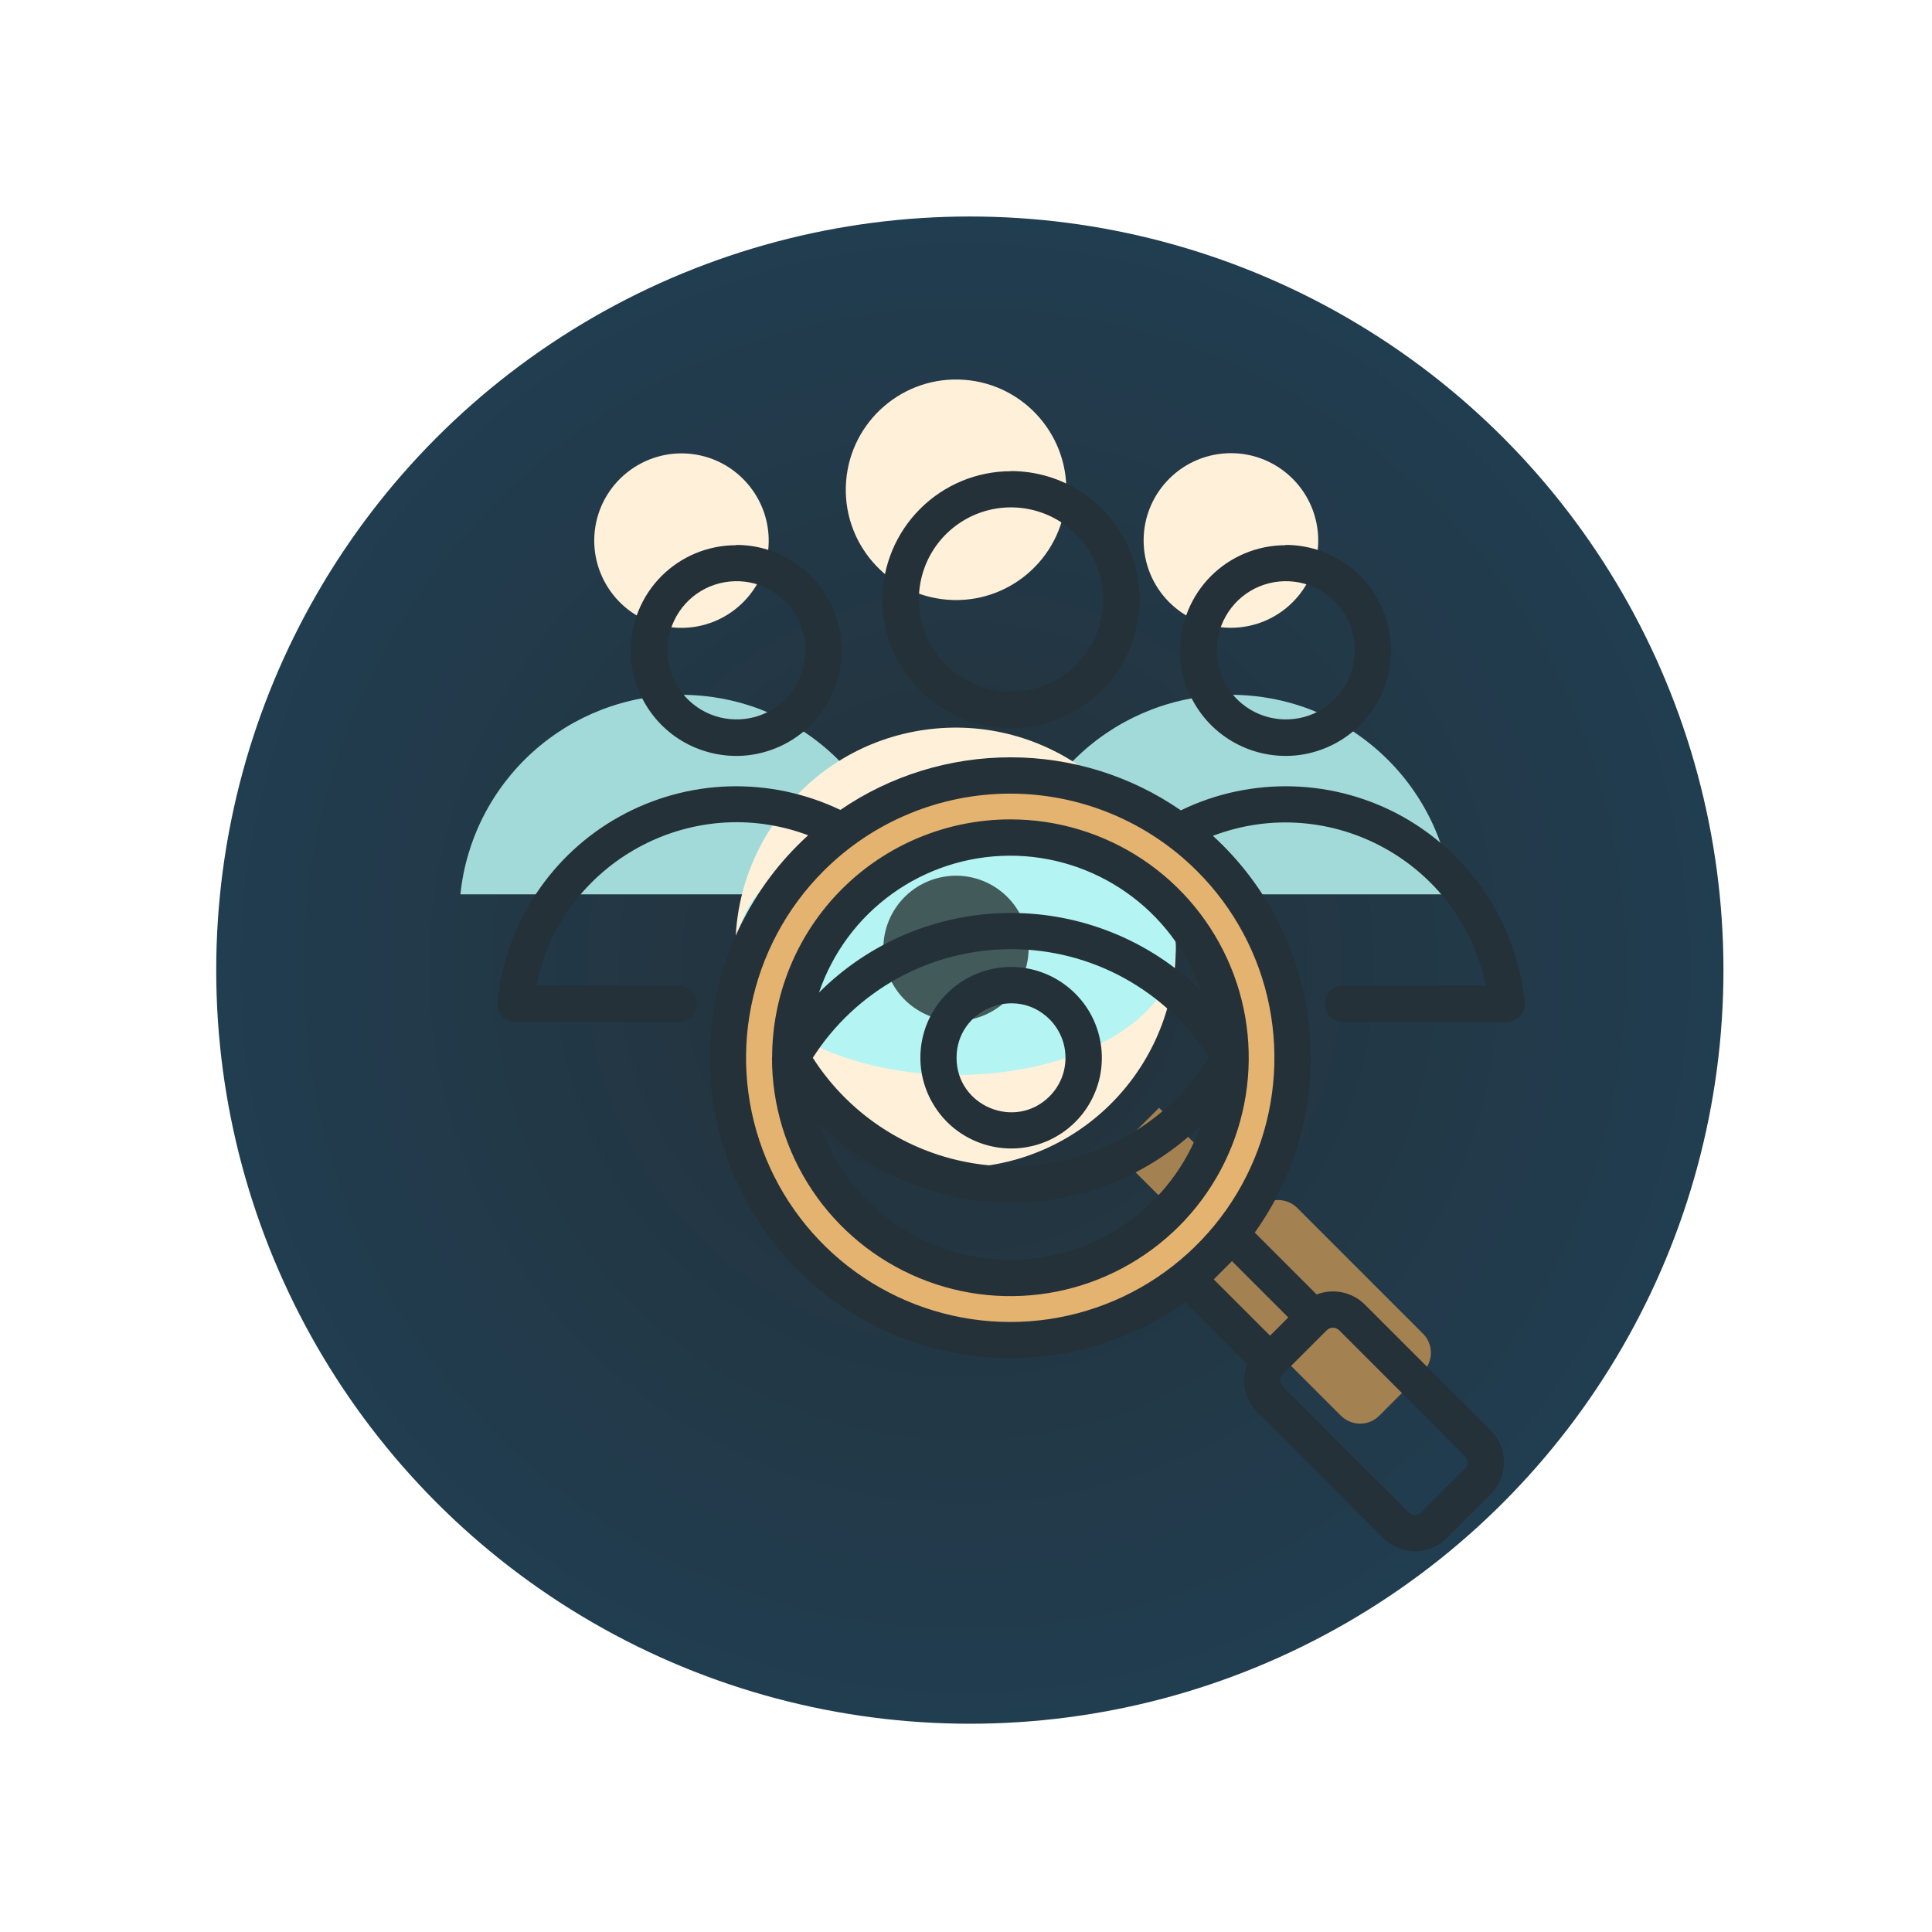 <?xml version="1.0" encoding="UTF-8"?>
<svg id="Layer_2" data-name="Layer 2" xmlns="http://www.w3.org/2000/svg" xmlns:xlink="http://www.w3.org/1999/xlink" viewBox="0 0 141 141">
  <defs>
    <style>
      .cls-1 {
        fill: #b4f4f3;
      }

      .cls-1, .cls-2, .cls-3, .cls-4, .cls-5, .cls-6, .cls-7, .cls-8 {
        stroke-width: 0px;
      }

      .cls-2 {
        fill: #fff0da;
      }

      .cls-3 {
        fill: #435a5a;
      }

      .cls-4 {
        fill: #243139;
      }

      .cls-4, .cls-5, .cls-7, .cls-8 {
        fill-rule: evenodd;
      }

      .cls-5 {
        fill: #a48151;
      }

      .cls-6 {
        fill: url(#radial-gradient);
        filter: url(#drop-shadow-1);
      }

      .cls-9 {
        filter: url(#drop-shadow-2);
      }

      .cls-7 {
        fill: #a2dad9;
      }

      .cls-8 {
        fill: #e4b370;
      }
    </style>
    <radialGradient id="radial-gradient" cx="-1102.64" cy="910.12" fx="-1102.64" fy="910.12" r="1" gradientTransform="translate(-49987 60711) rotate(90) scale(55 -55)" gradientUnits="userSpaceOnUse">
      <stop offset="0" stop-color="#243139"/>
      <stop offset="1" stop-color="#213d50"/>
    </radialGradient>
    <filter id="drop-shadow-1" filterUnits="userSpaceOnUse">
      <feOffset dx="1" dy="5"/>
      <feGaussianBlur result="blur" stdDeviation="5"/>
      <feFlood flood-color="#000" flood-opacity=".25"/>
      <feComposite in2="blur" operator="in"/>
      <feComposite in="SourceGraphic"/>
    </filter>
    <filter id="drop-shadow-2" filterUnits="userSpaceOnUse">
      <feOffset dx="4" dy="8"/>
      <feGaussianBlur result="blur-2" stdDeviation="4"/>
      <feFlood flood-color="#000" flood-opacity=".25"/>
      <feComposite in2="blur-2" operator="in"/>
      <feComposite in="SourceGraphic"/>
    </filter>
  </defs>
  <g id="WHY_CHOOSE_US_SEC">
    <g id="ICON_TRANSPARENT">
      <g>
        <circle class="cls-6" cx="69.78" cy="65.8" r="55"/>
        <g>
          <g>
            <path class="cls-2" d="M90.41,45.79c3.5-.32,6.09-3.41,5.77-6.92-.32-3.5-3.41-6.09-6.92-5.77-3.5.32-6.09,3.41-5.77,6.92.32,3.5,3.41,6.09,6.92,5.77Z"/>
            <path class="cls-7" d="M89.84,50.71c4.01,0,7.88,1.49,10.86,4.18,2.98,2.69,4.86,6.39,5.27,10.38h-32.26c.41-3.99,2.29-7.69,5.27-10.38,2.98-2.69,6.85-4.18,10.86-4.18Z"/>
            <path class="cls-2" d="M56.06,40.19c.4-3.49-2.1-6.65-5.59-7.06-3.49-.4-6.65,2.1-7.06,5.59-.4,3.49,2.1,6.65,5.59,7.06,3.49.4,6.65-2.1,7.06-5.59Z"/>
            <path class="cls-7" d="M49.73,50.71c4.01,0,7.88,1.49,10.86,4.18,2.98,2.69,4.86,6.39,5.27,10.38h-32.26c.41-3.99,2.29-7.69,5.27-10.38,2.98-2.69,6.85-4.18,10.86-4.18Z"/>
            <path class="cls-2" d="M77.8,36.36c.34-4.43-2.98-8.3-7.41-8.64-4.43-.34-8.3,2.98-8.64,7.41-.34,4.43,2.98,8.3,7.41,8.64,4.43.34,8.3-2.98,8.64-7.41Z"/>
            <path class="cls-5" d="M88.68,91.36l-7.3-7.3,3.21-3.21,7.3,7.3c.37-.37.87-.57,1.39-.57s1.02.21,1.39.57l9.19,9.19c.37.37.57.87.57,1.39s-.21,1.02-.57,1.39l-3.21,3.21c-.37.37-.87.57-1.39.57s-1.02-.21-1.39-.57l-9.19-9.19c-.37-.37-.57-.87-.57-1.39s.21-1.02.57-1.39Z"/>
            <path class="cls-2" d="M71.97,85.08c8.79-1.23,14.91-9.36,13.68-18.14-1.23-8.79-9.36-14.91-18.14-13.68-8.79,1.23-14.91,9.36-13.68,18.14,1.23,8.79,9.36,14.91,18.14,13.68Z"/>
            <path class="cls-1" d="M69.78,78.45c8.85,0,16.02-4.14,16.02-9.25s-7.17-9.25-16.02-9.25-16.02,4.14-16.02,9.25,7.17,9.25,16.02,9.25Z"/>
            <path class="cls-3" d="M70.62,74.44c2.89-.47,4.85-3.19,4.38-6.08-.47-2.89-3.19-4.85-6.08-4.38-2.89.47-4.85,3.19-4.38,6.08.47,2.89,3.19,4.85,6.08,4.38Z"/>
          </g>
          <g class="cls-9">
            <path class="cls-8" d="M55.17,54.63c-2.88,2.88-4.84,6.55-5.64,10.55-.8,4-.39,8.14,1.17,11.91,1.56,3.77,4.2,6.98,7.59,9.25s7.37,3.47,11.45,3.47,8.06-1.21,11.45-3.47,6.03-5.48,7.59-9.25c1.56-3.77,1.97-7.91,1.17-11.91-.8-4-2.76-7.67-5.64-10.55-3.86-3.86-9.11-6.04-14.57-6.04s-10.71,2.17-14.57,6.04ZM58.38,57.84c2.25-2.25,5.11-3.78,8.23-4.4,3.12-.62,6.35-.3,9.28.91,2.94,1.22,5.45,3.28,7.21,5.92,1.77,2.64,2.71,5.75,2.71,8.93s-.94,6.29-2.71,8.93c-1.77,2.64-4.28,4.7-7.21,5.92-2.94,1.22-6.17,1.53-9.28.91-3.12-.62-5.98-2.15-8.23-4.4-3.01-3.01-4.71-7.1-4.71-11.36s1.69-8.35,4.71-11.36Z"/>
            <path class="cls-4" d="M89.83,31.77c1.52,0,3.01.45,4.27,1.3,1.27.85,2.25,2.05,2.83,3.45.58,1.41.73,2.95.44,4.45-.3,1.49-1.03,2.86-2.11,3.94-1.08,1.08-2.45,1.81-3.94,2.11-1.49.3-3.04.14-4.44-.44-1.41-.58-2.61-1.57-3.45-2.83-.85-1.27-1.3-2.75-1.3-4.27,0-2.04.81-4,2.25-5.44,1.44-1.44,3.4-2.25,5.44-2.25ZM69.79,62.57c1.31,0,2.59.39,3.68,1.12,1.09.73,1.94,1.76,2.44,2.97.5,1.21.63,2.54.38,3.83-.26,1.29-.89,2.47-1.81,3.39-.93.93-2.11,1.56-3.39,1.81-1.29.26-2.62.12-3.83-.38-1.21-.5-2.25-1.35-2.97-2.44-.73-1.09-1.12-2.37-1.12-3.68,0-1.76.7-3.44,1.94-4.68,1.24-1.24,2.93-1.94,4.68-1.94ZM72.6,66.39c-2.5-2.5-6.79-.72-6.79,2.81s4.29,5.31,6.79,2.81c.37-.37.66-.81.86-1.29.2-.48.3-1,.3-1.52s-.1-1.04-.3-1.52c-.2-.48-.49-.92-.86-1.29ZM83.64,74.12c-3.73,3.65-8.75,5.68-13.96,5.65-5.22-.03-10.21-2.12-13.9-5.81.99,2.9,2.86,5.42,5.34,7.21,2.49,1.79,5.47,2.76,8.53,2.78,3.06.02,6.06-.92,8.56-2.68,2.51-1.76,4.4-4.26,5.43-7.15ZM55.77,64.44c3.69-3.69,8.68-5.78,13.9-5.81,5.22-.03,10.24,2,13.96,5.65-1.02-2.89-2.92-5.39-5.43-7.15-2.51-1.76-5.5-2.7-8.56-2.68-3.06.02-6.05.99-8.53,2.78-2.49,1.79-4.35,4.31-5.34,7.21ZM78.36,74.84c2.39-1.38,4.41-3.31,5.9-5.64-1.55-2.43-3.69-4.43-6.22-5.82-2.53-1.39-5.37-2.11-8.25-2.11s-5.72.73-8.25,2.11c-2.53,1.39-4.67,3.39-6.22,5.82,2.38,3.72,6.1,6.38,10.39,7.43,4.29,1.05,8.82.41,12.65-1.8ZM85.91,84.04l-1.33,1.33,4.11,4.11,1.33-1.33-4.11-4.11h0ZM87.57,81.96c3.12-4.36,4.53-9.72,3.97-15.06-.56-5.34-3.06-10.28-7.02-13.9,8.58-3.26,18.08,1.95,19.91,10.93h-10.41c-.35,0-.69.14-.94.39s-.39.59-.39.94.14.69.39.94.59.39.94.39h11.95c.18,0,.37-.04.53-.12.17-.08.32-.18.44-.32.12-.14.22-.3.28-.47s.08-.36.06-.54c-.29-2.81-1.25-5.5-2.8-7.86-1.55-2.36-3.65-4.3-6.11-5.68-2.46-1.37-5.22-2.13-8.04-2.21-2.82-.08-5.62.52-8.15,1.75-3.65-2.52-7.98-3.87-12.42-3.87-4.44,0-8.77,1.33-12.43,3.84-2.53-1.21-5.31-1.8-8.11-1.72-2.8.08-5.55.84-8,2.2-2.45,1.36-4.54,3.29-6.09,5.63-1.55,2.34-2.52,5.01-2.82,7.8-.04.19-.03.39.02.58.05.19.14.36.26.51.12.15.28.27.46.35.18.08.37.13.56.12h11.92c.35,0,.69-.14.94-.39.25-.25.39-.59.39-.94s-.14-.69-.39-.94c-.25-.25-.59-.39-.94-.39h-10.38c1.82-8.97,11.29-14.17,19.83-10.96-4.14,3.76-6.68,8.97-7.11,14.55-.43,5.58,1.29,11.11,4.81,15.46,3.52,4.35,8.56,7.2,14.11,7.95,5.54.75,11.17-.64,15.72-3.89l4.51,4.51c-.23.59-.28,1.24-.15,1.87.13.62.44,1.2.89,1.65l9.19,9.19c.62.61,1.45.96,2.32.96s1.71-.35,2.32-.96l3.21-3.21c.61-.62.96-1.45.96-2.32s-.35-1.71-.96-2.32l-9.19-9.19c-.45-.45-1.02-.76-1.65-.89-.62-.13-1.27-.08-1.87.15l-4.51-4.51h0ZM92.83,89.08c.12-.12.28-.18.45-.18s.33.07.45.18l9.19,9.19c.12.12.18.28.18.45s-.07.33-.18.45l-3.21,3.21c-.12.12-.28.18-.45.18s-.33-.07-.45-.18l-9.19-9.19c-.12-.12-.18-.28-.18-.45s.07-.33.18-.45l3.21-3.21ZM56.1,55.57c-2.7,2.7-4.53,6.13-5.28,9.87s-.36,7.62,1.1,11.14c1.46,3.52,3.93,6.53,7.1,8.65,3.17,2.12,6.9,3.25,10.71,3.25s7.54-1.13,10.71-3.25c3.17-2.12,5.64-5.13,7.1-8.65,1.46-3.52,1.84-7.4,1.1-11.14-.74-3.74-2.58-7.18-5.28-9.87-3.62-3.62-8.52-5.65-13.63-5.65s-10.02,2.03-13.63,5.65ZM52.34,69.2c0,3.44,1.02,6.8,2.93,9.66,1.91,2.86,4.63,5.09,7.81,6.41,3.18,1.32,6.68,1.66,10.05.99,3.37-.67,6.47-2.33,8.91-4.76,2.43-2.43,4.09-5.53,4.76-8.91.67-3.37.33-6.87-.99-10.05-1.32-3.18-3.55-5.9-6.41-7.81-2.86-1.91-6.22-2.93-9.66-2.93-4.61,0-9.04,1.83-12.3,5.09-3.26,3.26-5.09,7.69-5.09,12.3ZM69.79,26.38c1.85,0,3.67.55,5.21,1.58,1.54,1.03,2.74,2.49,3.45,4.21.71,1.71.9,3.6.53,5.42-.36,1.82-1.25,3.49-2.57,4.8-1.31,1.31-2.98,2.2-4.8,2.57-1.82.36-3.7.18-5.42-.53-1.71-.71-3.18-1.91-4.21-3.45-1.03-1.54-1.58-3.35-1.58-5.21,0-2.49.99-4.87,2.75-6.63,1.76-1.76,4.14-2.75,6.63-2.75ZM74.54,31c-.94-.94-2.14-1.58-3.44-1.84-1.3-.26-2.66-.13-3.89.38-1.23.51-2.28,1.37-3.02,2.48-.74,1.11-1.13,2.41-1.13,3.74s.39,2.63,1.13,3.74c.74,1.11,1.79,1.97,3.02,2.48,1.23.51,2.58.64,3.89.38,1.3-.26,2.5-.9,3.44-1.84.62-.62,1.12-1.37,1.46-2.18.34-.82.51-1.69.51-2.57s-.17-1.76-.51-2.57c-.34-.82-.83-1.56-1.46-2.18ZM49.74,31.77c1.52,0,3.01.45,4.27,1.3,1.27.85,2.25,2.05,2.83,3.45s.73,2.95.44,4.45c-.3,1.49-1.03,2.86-2.11,3.94s-2.45,1.81-3.94,2.11c-1.49.3-3.04.14-4.45-.44-1.41-.58-2.61-1.57-3.45-2.83-.85-1.27-1.3-2.75-1.3-4.27,0-2.04.81-4,2.25-5.44,1.44-1.44,3.4-2.25,5.44-2.25ZM53.31,35.89c-.71-.71-1.6-1.19-2.58-1.38-.98-.19-1.99-.09-2.91.29-.92.38-1.71,1.03-2.26,1.86-.55.83-.85,1.8-.85,2.8s.3,1.97.85,2.8c.55.83,1.34,1.48,2.26,1.86.92.38,1.94.48,2.91.29.98-.19,1.88-.67,2.58-1.38.95-.95,1.48-2.23,1.48-3.57s-.53-2.62-1.48-3.57ZM93.4,35.89c-.71-.71-1.6-1.19-2.58-1.38-.98-.19-1.99-.09-2.91.29-.92.38-1.71,1.03-2.26,1.86-.55.83-.85,1.8-.85,2.8s.3,1.97.85,2.8c.55.83,1.34,1.48,2.26,1.86.92.38,1.94.48,2.91.29.98-.19,1.88-.67,2.58-1.38.95-.95,1.48-2.23,1.48-3.57s-.53-2.62-1.48-3.57Z"/>
          </g>
        </g>
      </g>
    </g>
  </g>
</svg>